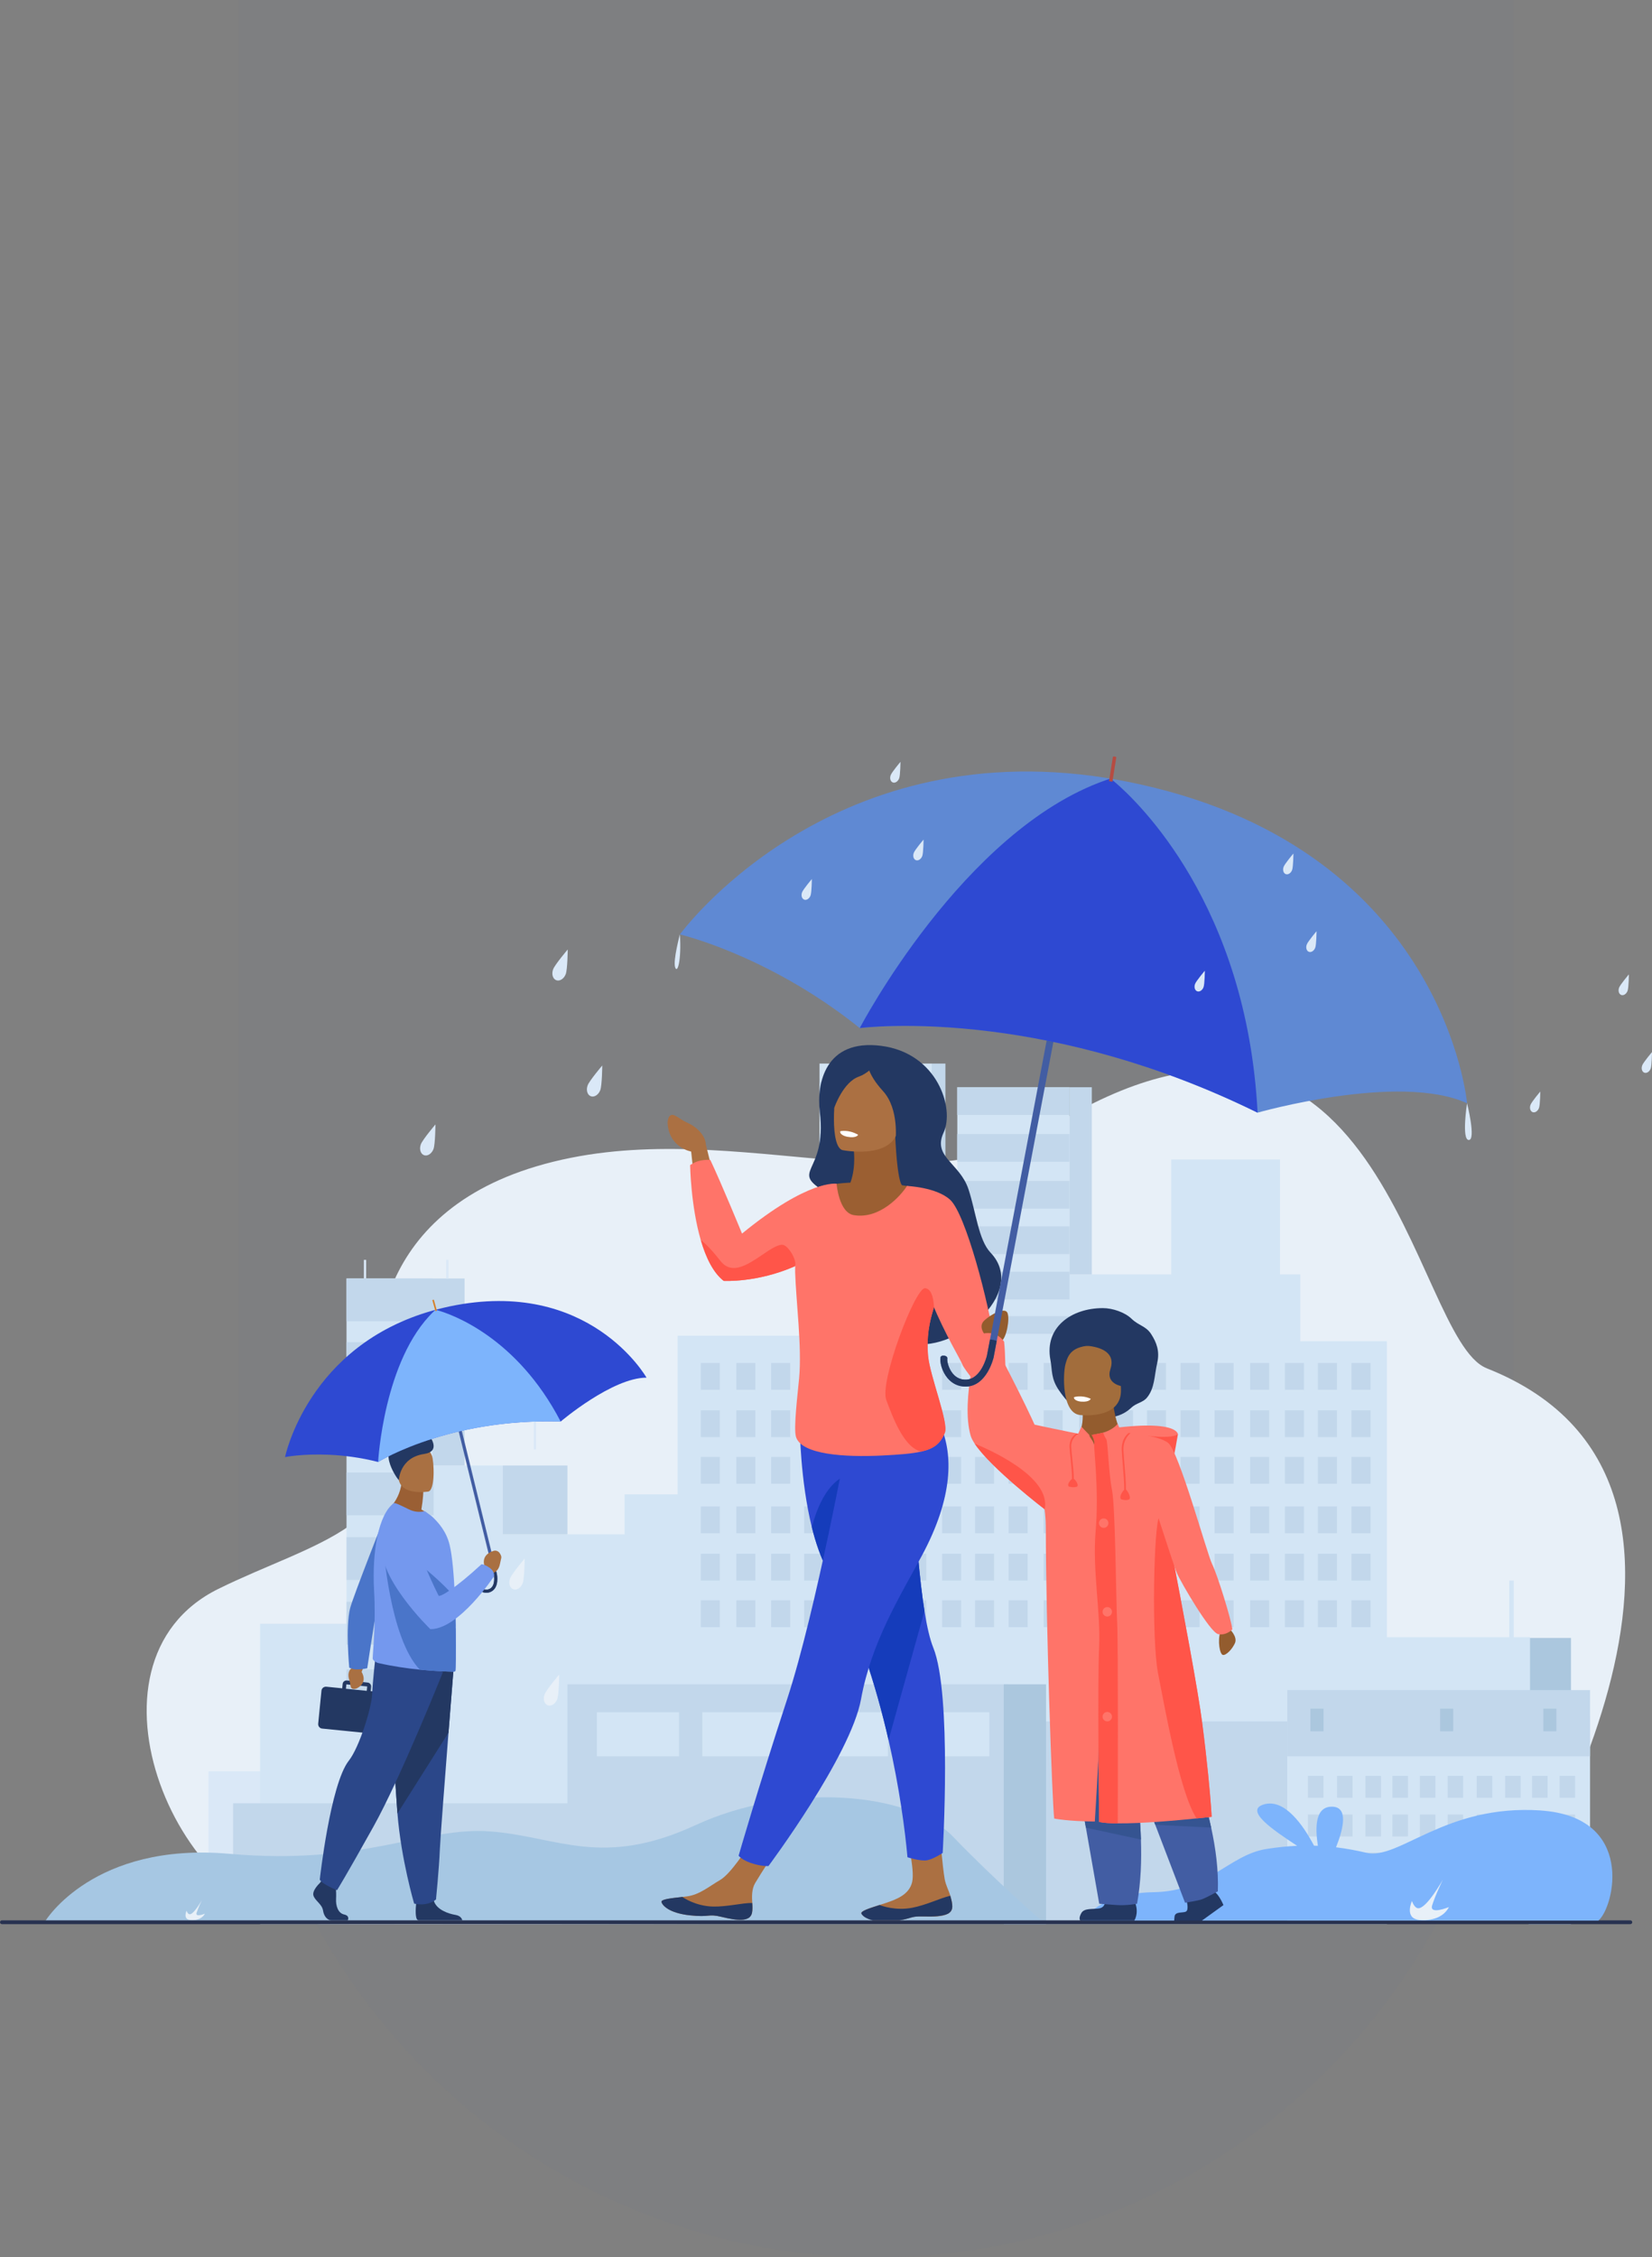 <?xml version="1.0" encoding="UTF-8"?>
<svg id="Layer_1" xmlns="http://www.w3.org/2000/svg" viewBox="0 0 507.98 694">
  <rect x="0" y="0" width="507.98" height="694" fill="#808080" stroke="none"/>
  <defs>
    <style>
      .cls-1 {
        fill: #ff5549;
      }

      .cls-2 {
        fill: #5f89d3;
      }

      .cls-3 {
        fill: #9a5f34;
      }

      .cls-4 {
        fill: #2e49d2;
      }

      .cls-5 {
        fill: #7498ee;
      }

      .cls-6 {
        fill: #355491;
      }

      .cls-7 {
        fill: #9b5f32;
      }

      .cls-8 {
        fill: #283250;
      }

      .cls-9 {
        fill: #425da3;
      }

      .cls-10 {
        fill: #abc7de;
      }

      .cls-11 {
        fill: #b65223;
      }

      .cls-12 {
        fill: #d3e5f5;
      }

      .cls-13 {
        fill: #ab7042;
      }

      .cls-14 {
        fill: #4a75c9;
      }

      .cls-15 {
        fill: #a6c7e3;
      }

      .cls-16 {
        fill: #fff;
      }

      .cls-17 {
        fill: #a97042;
      }

      .cls-18 {
        fill: #b64c42;
      }

      .cls-19 {
        fill: #7db4fc;
      }

      .cls-20 {
        fill: #dae8f7;
      }

      .cls-21 {
        fill: #ff7469;
      }

      .cls-22 {
        fill: #a26d3c;
      }

      .cls-23 {
        fill: #153cbb;
      }

      .cls-24 {
        fill: #233862;
      }

      .cls-25 {
        fill: #d68029;
      }

      .cls-26 {
        fill: #e8f0f8;
      }

      .cls-27 {
        fill: #5d6e9a;
        isolation: isolate;
        opacity: .05;
      }

      .cls-28 {
        fill: #c2d7eb;
      }

      .cls-29 {
        fill: #2b4789;
      }

      .cls-30 {
        fill: #935c2e;
      }
    </style>
  </defs>
  <path class="cls-27" d="M73.44,0h392v498c0,108.18-87.82,196-196,196h0c-108.18,0-196-87.82-196-196V0h0Z"/>
  <g>
    <path class="cls-26" d="M457.15,420.66c-23.31-9.2-31.45-138.04-135-73.62-41.18,25.62-100.48-5.38-157.27,11.56-52.15,15.56-51.8,59.9-46.76,76.61,10.19,33.75-21.53,38.77-50.95,53.27-46.16,22.74-12.22,102.67,31.39,103.06,43.61.38,363.96-.76,363.96-.76,0,0,87.18-133.58-5.38-170.11Z"/>
    <rect class="cls-20" x="64.14" y="544.59" width="22.81" height="33.27"/>
    <polygon class="cls-12" points="399.83 412.36 399.83 391.81 393.59 391.81 393.59 356.48 360.14 356.48 360.14 391.81 328.88 391.81 328.88 334.24 294.37 334.24 294.37 371.61 286.5 371.61 286.5 326.99 252 326.99 252 410.65 208.36 410.65 208.36 459.43 192.06 459.43 192.06 471.72 154.61 471.72 154.61 450.56 133.11 450.56 133.11 393.06 106.55 393.06 106.55 499.21 79.98 499.21 79.98 591.57 106.55 591.57 129.31 591.57 133.11 591.57 154.61 591.57 166.76 591.57 186.23 591.57 192.06 591.57 208.36 591.57 223.68 591.57 252 591.57 260.67 591.57 277.93 591.57 286.5 591.57 294.37 591.57 312.43 591.57 324.73 591.57 328.88 591.57 360.14 591.57 393.03 591.57 393.59 591.57 399.83 591.57 426.47 591.57 426.47 412.36 399.83 412.36"/>
    <rect class="cls-28" x="251.98" y="332.64" width="34.52" height="8.52"/>
    <rect class="cls-28" x="251.98" y="348.65" width="34.52" height="8.52"/>
    <rect class="cls-28" x="251.98" y="363.06" width="34.52" height="8.52"/>
    <g>
      <rect class="cls-28" x="106.56" y="432.2" width="26.79" height="13.16"/>
      <rect class="cls-28" x="106.56" y="472.58" width="26.79" height="13.16"/>
      <rect class="cls-28" x="106.56" y="492.46" width="26.79" height="13.16"/>
    </g>
    <rect class="cls-28" x="106.56" y="513.25" width="26.79" height="13.16"/>
    <g>
      <rect class="cls-28" x="294.34" y="363.06" width="34.52" height="8.52"/>
      <rect class="cls-28" x="294.34" y="348.65" width="34.52" height="8.52"/>
      <rect class="cls-28" x="294.34" y="334.27" width="34.52" height="8.52"/>
      <rect class="cls-28" x="251.98" y="377.03" width="76.89" height="8.52"/>
      <rect class="cls-28" x="251.98" y="391" width="76.89" height="8.52"/>
      <rect class="cls-28" x="251.98" y="404.65" width="76.89" height="5.41"/>
    </g>
    <g>
      <rect class="cls-28" x="106.56" y="452.71" width="26.79" height="13.16"/>
      <polygon class="cls-28" points="133.35 393.06 132.98 393.06 106.56 393.06 106.56 406.22 132.98 406.22 132.98 412.63 106.56 412.63 106.56 425.79 132.98 425.79 132.98 450.56 142.86 450.56 142.86 393.06 133.35 393.06"/>
    </g>
    <rect class="cls-28" x="154.61" y="450.56" width="19.87" height="21.16"/>
    <polygon class="cls-28" points="328.87 334.27 335.73 334.27 335.73 391.81 328.88 391.81 328.87 334.27"/>
    <rect class="cls-28" x="286.5" y="326.99" width="4.21" height="44.59"/>
    <g>
      <rect class="cls-28" x="215.49" y="419.04" width="5.85" height="8.24"/>
      <rect class="cls-28" x="226.43" y="419.04" width="5.85" height="8.24"/>
      <rect class="cls-28" x="237.13" y="419.04" width="5.85" height="8.24"/>
      <rect class="cls-28" x="247.26" y="419.04" width="5.85" height="8.24"/>
      <rect class="cls-28" x="257.6" y="419.04" width="5.85" height="8.24"/>
      <rect class="cls-28" x="268.05" y="419.04" width="5.85" height="8.24"/>
      <rect class="cls-28" x="278.99" y="419.04" width="5.85" height="8.24"/>
      <rect class="cls-28" x="289.68" y="419.04" width="5.85" height="8.24"/>
      <rect class="cls-28" x="299.82" y="419.04" width="5.85" height="8.24"/>
      <rect class="cls-28" x="310.15" y="419.04" width="5.85" height="8.24"/>
      <rect class="cls-28" x="320.92" y="419.04" width="5.85" height="8.24"/>
      <rect class="cls-28" x="331.86" y="419.04" width="5.85" height="8.24"/>
      <rect class="cls-28" x="342.55" y="419.04" width="5.85" height="8.24"/>
      <rect class="cls-28" x="352.69" y="419.04" width="5.85" height="8.24"/>
      <rect class="cls-28" x="363.02" y="419.04" width="5.85" height="8.24"/>
      <rect class="cls-28" x="373.48" y="419.04" width="5.85" height="8.24"/>
      <rect class="cls-28" x="384.41" y="419.04" width="5.85" height="8.24"/>
      <rect class="cls-28" x="395.11" y="419.04" width="5.85" height="8.24"/>
      <rect class="cls-28" x="405.25" y="419.04" width="5.85" height="8.24"/>
      <rect class="cls-28" x="415.58" y="419.04" width="5.85" height="8.24"/>
      <rect class="cls-28" x="215.49" y="433.59" width="5.85" height="8.24"/>
      <rect class="cls-28" x="226.43" y="433.59" width="5.85" height="8.24"/>
      <rect class="cls-28" x="237.13" y="433.59" width="5.85" height="8.24"/>
      <rect class="cls-28" x="247.26" y="433.59" width="5.85" height="8.24"/>
      <rect class="cls-28" x="257.6" y="433.59" width="5.85" height="8.24"/>
      <rect class="cls-28" x="268.05" y="433.59" width="5.85" height="8.24"/>
      <rect class="cls-28" x="278.99" y="433.59" width="5.85" height="8.24"/>
      <rect class="cls-28" x="289.68" y="433.59" width="5.85" height="8.24"/>
      <rect class="cls-28" x="299.82" y="433.59" width="5.85" height="8.24"/>
      <rect class="cls-28" x="310.15" y="433.59" width="5.85" height="8.24"/>
      <rect class="cls-28" x="320.92" y="433.59" width="5.85" height="8.24"/>
      <rect class="cls-28" x="331.86" y="433.59" width="5.85" height="8.24"/>
      <rect class="cls-28" x="342.55" y="433.59" width="5.85" height="8.24"/>
      <rect class="cls-28" x="352.69" y="433.59" width="5.85" height="8.24"/>
      <rect class="cls-28" x="363.02" y="433.59" width="5.85" height="8.24"/>
      <rect class="cls-28" x="373.48" y="433.59" width="5.85" height="8.24"/>
      <rect class="cls-28" x="384.41" y="433.59" width="5.85" height="8.24"/>
      <rect class="cls-28" x="395.11" y="433.59" width="5.85" height="8.24"/>
      <rect class="cls-28" x="405.25" y="433.59" width="5.85" height="8.24"/>
      <rect class="cls-28" x="415.58" y="433.59" width="5.85" height="8.24"/>
      <rect class="cls-28" x="215.49" y="447.92" width="5.85" height="8.24"/>
      <rect class="cls-28" x="226.43" y="447.92" width="5.85" height="8.24"/>
      <rect class="cls-28" x="237.13" y="447.92" width="5.85" height="8.24"/>
      <rect class="cls-28" x="247.26" y="447.92" width="5.85" height="8.24"/>
      <rect class="cls-28" x="257.6" y="447.92" width="5.85" height="8.24"/>
      <rect class="cls-28" x="268.05" y="447.92" width="5.85" height="8.24"/>
      <rect class="cls-28" x="278.99" y="447.92" width="5.85" height="8.24"/>
      <rect class="cls-28" x="289.68" y="447.92" width="5.85" height="8.24"/>
      <rect class="cls-28" x="299.82" y="447.92" width="5.85" height="8.24"/>
      <rect class="cls-28" x="310.15" y="447.92" width="5.85" height="8.24"/>
      <rect class="cls-28" x="320.92" y="447.92" width="5.85" height="8.24"/>
      <rect class="cls-28" x="331.86" y="447.92" width="5.85" height="8.24"/>
      <rect class="cls-28" x="342.55" y="447.92" width="5.85" height="8.24"/>
      <rect class="cls-28" x="352.69" y="447.92" width="5.85" height="8.24"/>
      <rect class="cls-28" x="363.02" y="447.92" width="5.85" height="8.24"/>
      <rect class="cls-28" x="373.48" y="447.92" width="5.85" height="8.24"/>
      <rect class="cls-28" x="384.41" y="447.92" width="5.85" height="8.24"/>
      <rect class="cls-28" x="395.11" y="447.92" width="5.85" height="8.24"/>
      <rect class="cls-28" x="405.25" y="447.92" width="5.85" height="8.24"/>
      <rect class="cls-28" x="415.58" y="447.92" width="5.85" height="8.24"/>
      <rect class="cls-28" x="215.49" y="463.14" width="5.85" height="8.24"/>
      <rect class="cls-28" x="226.43" y="463.14" width="5.85" height="8.24"/>
      <rect class="cls-28" x="237.13" y="463.14" width="5.85" height="8.24"/>
      <rect class="cls-28" x="247.26" y="463.14" width="5.85" height="8.24"/>
      <rect class="cls-28" x="257.6" y="463.14" width="5.85" height="8.24"/>
      <rect class="cls-28" x="268.05" y="463.14" width="5.85" height="8.24"/>
      <rect class="cls-28" x="278.99" y="463.14" width="5.85" height="8.24"/>
      <rect class="cls-28" x="289.68" y="463.14" width="5.85" height="8.24"/>
      <rect class="cls-28" x="299.82" y="463.14" width="5.85" height="8.24"/>
      <rect class="cls-28" x="310.15" y="463.14" width="5.85" height="8.24"/>
      <rect class="cls-28" x="320.92" y="463.14" width="5.85" height="8.24"/>
      <rect class="cls-28" x="331.86" y="463.14" width="5.85" height="8.24"/>
      <rect class="cls-28" x="342.55" y="463.14" width="5.85" height="8.24"/>
      <rect class="cls-28" x="352.69" y="463.14" width="5.85" height="8.24"/>
      <rect class="cls-28" x="363.02" y="463.14" width="5.85" height="8.24"/>
      <rect class="cls-28" x="373.48" y="463.14" width="5.85" height="8.24"/>
      <rect class="cls-28" x="384.41" y="463.14" width="5.85" height="8.24"/>
      <rect class="cls-28" x="395.11" y="463.14" width="5.85" height="8.24"/>
      <rect class="cls-28" x="405.25" y="463.14" width="5.85" height="8.24"/>
      <rect class="cls-28" x="415.58" y="463.14" width="5.85" height="8.24"/>
      <rect class="cls-28" x="215.49" y="477.69" width="5.85" height="8.24"/>
      <rect class="cls-28" x="226.43" y="477.69" width="5.85" height="8.24"/>
      <rect class="cls-28" x="237.13" y="477.69" width="5.85" height="8.24"/>
      <rect class="cls-28" x="247.26" y="477.69" width="5.85" height="8.24"/>
      <rect class="cls-28" x="257.6" y="477.69" width="5.85" height="8.24"/>
      <rect class="cls-28" x="268.05" y="477.69" width="5.85" height="8.24"/>
      <rect class="cls-28" x="278.99" y="477.69" width="5.85" height="8.24"/>
      <rect class="cls-28" x="289.68" y="477.69" width="5.85" height="8.24"/>
      <rect class="cls-28" x="299.82" y="477.69" width="5.85" height="8.24"/>
      <rect class="cls-28" x="310.15" y="477.69" width="5.85" height="8.24"/>
      <rect class="cls-28" x="320.92" y="477.69" width="5.85" height="8.24"/>
      <rect class="cls-28" x="331.86" y="477.69" width="5.85" height="8.24"/>
      <rect class="cls-28" x="342.55" y="477.69" width="5.85" height="8.24"/>
      <rect class="cls-28" x="352.69" y="477.69" width="5.85" height="8.24"/>
      <rect class="cls-28" x="363.02" y="477.69" width="5.85" height="8.24"/>
      <rect class="cls-28" x="373.48" y="477.69" width="5.85" height="8.24"/>
      <rect class="cls-28" x="384.41" y="477.69" width="5.85" height="8.24"/>
      <rect class="cls-28" x="395.11" y="477.69" width="5.85" height="8.24"/>
      <rect class="cls-28" x="405.25" y="477.69" width="5.85" height="8.24"/>
      <rect class="cls-28" x="415.58" y="477.69" width="5.85" height="8.24"/>
      <rect class="cls-28" x="215.49" y="492.01" width="5.85" height="8.24"/>
      <rect class="cls-28" x="226.43" y="492.01" width="5.85" height="8.24"/>
      <rect class="cls-28" x="237.13" y="492.01" width="5.85" height="8.24"/>
      <rect class="cls-28" x="247.26" y="492.01" width="5.85" height="8.24"/>
      <rect class="cls-28" x="257.6" y="492.01" width="5.85" height="8.24"/>
      <rect class="cls-28" x="268.05" y="492.01" width="5.85" height="8.24"/>
      <rect class="cls-28" x="278.99" y="492.01" width="5.85" height="8.24"/>
      <rect class="cls-28" x="289.68" y="492.01" width="5.85" height="8.24"/>
      <rect class="cls-28" x="299.82" y="492.01" width="5.85" height="8.24"/>
      <rect class="cls-28" x="310.15" y="492.01" width="5.85" height="8.24"/>
      <rect class="cls-28" x="320.92" y="492.01" width="5.85" height="8.24"/>
      <rect class="cls-28" x="331.86" y="492.01" width="5.85" height="8.24"/>
      <rect class="cls-28" x="342.55" y="492.01" width="5.85" height="8.24"/>
      <rect class="cls-28" x="352.69" y="492.01" width="5.85" height="8.24"/>
      <rect class="cls-28" x="363.02" y="492.01" width="5.85" height="8.24"/>
      <rect class="cls-28" x="373.48" y="492.01" width="5.85" height="8.24"/>
      <rect class="cls-28" x="384.41" y="492.01" width="5.85" height="8.24"/>
      <rect class="cls-28" x="395.11" y="492.01" width="5.85" height="8.24"/>
      <rect class="cls-28" x="405.25" y="492.01" width="5.85" height="8.24"/>
      <rect class="cls-28" x="415.58" y="492.01" width="5.85" height="8.24"/>
    </g>
    <rect class="cls-28" x="174.48" y="517.84" width="135.57" height="73.14"/>
    <rect class="cls-28" x="71.68" y="554.41" width="135.57" height="36.57"/>
    <rect class="cls-28" x="320.92" y="529.24" width="135.57" height="61.74"/>
    <g>
      <rect class="cls-12" x="183.54" y="526.41" width="25.26" height="13.55"/>
      <rect class="cls-12" x="215.96" y="526.41" width="25.26" height="13.55"/>
      <rect class="cls-12" x="247.77" y="526.41" width="25.26" height="13.55"/>
      <rect class="cls-12" x="278.96" y="526.41" width="25.26" height="13.55"/>
    </g>
    <rect class="cls-10" x="308.64" y="517.84" width="13.01" height="73.77"/>
    <rect class="cls-10" x="470.06" y="503.58" width="13.01" height="88.03"/>
    <rect class="cls-10" x="456.49" y="529.24" width="13.97" height="61.15"/>
    <path class="cls-15" d="M13.98,590.55s14.8-24.31,56.55-20.61c41.75,3.7,59.72-8.46,80.34-6.87,20.61,1.59,34.12,11.4,63.04-1.96,28.92-13.36,65.92-10.19,79.13,3.55,13.21,13.74,27.64,26.18,27.64,26.18l-306.7-.28Z"/>
    <g>
      <path class="cls-13" d="M292.83,586.18c0,1.02-.51,1.73-1.37,2.2,0,0,0,0-.01,0-1.59.87-4.38.96-7.41.83-.39-.02-.74-.03-1.05-.03-.08,0-.17,0-.24,0-.07,0-.13,0-.19,0-2.49.06-2.7.69-5.95,1.18h-8.22c-2.26-.53-3.26-1.5-3.5-2.06-.32-.77,2.47-1.64,5.59-2.64.15-.05.3-.1.46-.14.41-.13.83-.27,1.25-.4,3.71-1.23,7.37-2.7,8.28-6.46.97-3.99-1.94-15.11-1.94-15.11l10.31-1.11s.99,11.63,1.64,15.25c.35,1.93,1.23,3.47,1.74,5.13.04.12.07.23.1.35.26.97.53,1.97.52,3Z"/>
      <path class="cls-4" d="M289.88,569.67s-2.77,1.85-4.76,2.25c-1.98.4-6.08-.92-6.08-.92-.74-8.33-2.47-21.35-5.82-36.04-3.82-16.73-9.75-35.62-18.76-52.22-2.07-3.82-3.64-8.43-4.82-13.2-3.58-14.43-3.69-30.36-3.69-30.36l34.14-4.01s.42,22.78,2.2,43.15c.53,6.1,1.18,11.99,1.98,16.98.76,4.73,1.65,8.66,2.69,11.22,5.81,14.27,2.91,63.16,2.91,63.16Z"/>
      <path class="cls-13" d="M231.24,588.09c-.57,2.86-4.65,2.38-9.21,1.27-4.56-1.11-3.47.21-9.96-.51-6.49-.72-8.45-3.14-8.65-4.1-.18-.86,3.03-1.16,6.47-1.55.43-.05.87-.1,1.3-.16,3.88-.49,6.72-2.99,10.25-5.05,3.34-1.95,8.32-9.89,8.32-9.89l8.9.7s-4.67,7.09-6.47,10.17c-1.06,1.81-1.01,4.21-.87,6.06.07,1.01.13,2.04-.07,3.04Z"/>
      <path class="cls-24" d="M222.02,589.36c-4.56-1.11-3.47.21-9.96-.51-6.49-.72-8.45-3.14-8.65-4.1-.18-.86,3.03-1.16,6.47-1.55l.03.07s3.89,2.76,9.29,2.89c4.4.11,9.06-1.15,12.1-1.1.07,1.01.13,2.04-.07,3.04-.57,2.86-4.65,2.38-9.21,1.27Z"/>
      <path class="cls-23" d="M284.28,495.29l-11.06,39.66c-3.82-16.73-9.75-35.62-18.76-52.22-2.07-3.82-3.64-8.43-4.82-13.2,1.45-5.5,5.15-16.54,14.6-16.92,8.04-.33,14.5,14.79,18.05,25.71.53,6.1,1.18,11.99,1.98,16.98Z"/>
      <path class="cls-24" d="M276.61,590.38c3.25-.49,3.46-1.12,5.95-1.18.06,0,.12,0,.19,0,.08,0,.16,0,.24,0,.32,0,.67,0,1.05,0,2.97.09,5.71-.03,7.4-.81,0,0,.01,0,.01,0,.86-.47,1.36-1.18,1.37-2.2,0-1.03-.26-2.02-.52-3-.03-.12-.07-.23-.1-.35-3.1.72-7.41,2.88-11.75,3.7-4.93.94-9.1-.51-9.98-.85-3.12,1-5.91,1.87-5.59,2.64.24.56,1.24,1.53,3.5,2.06h8.22Z"/>
      <path class="cls-4" d="M260.72,441.68s-9.69,53.21-18.67,80.69c-8.99,27.48-14.93,48.16-14.93,48.16,0,0,.97,1.25,3.58,2.17,3.42,1.2,5.6,1,5.6,1,0,0,25.3-33.89,28.47-51.33,3.17-17.44,11.79-31.27,18.67-44.04,9.87-18.32,9.48-31.26,5.9-39.73-3.63-8.57-28.63,3.08-28.63,3.08Z"/>
      <path class="cls-13" d="M213.04,358.8l-.51-4.76s-6.95-1.21-7.25-8.95c0,0,.11-3.18,2.23-2.12,2.12,1.06,1.19.95,4.2,2.38,3.01,1.43,5.25,4.09,5.32,6.48l1.39,5.61-5.37,1.36Z"/>
      <path class="cls-13" d="M315.46,435.62l1.99,3.23c1.04,1.19,1.31,1.85,2.13,2.26,1.98.98,5.64,3.48,5.91,8.73,0,0-.06,2.97-2.06,2.01-1.99-.96-1.12-.87-3.96-2.17s-3.88-5.43-4.13-6.84l-2.31-3.04,2.41-4.19Z"/>
      <path class="cls-24" d="M252.09,341.78c-1.06-8.63,1.64-22.45,18.87-20.24,17.23,2.21,22.66,19.14,19.19,26.67-3.48,7.53,5,9.34,7.66,17.44,2.29,6.96,3.08,15.59,6.78,19.47,11.93,12.5-11.45,31.71-25.55,27.66-25.67-7.38-28.98-8.48-28.07-28.65.47-10.33,8.51-14.34,3.4-17.33-12.33-7.22.1-5.48-2.29-25.02Z"/>
      <path class="cls-7" d="M288.01,366.51c-3.81-.97-7.36-1.65-10.61-2.11h0s-1.45-.29-2.15-15.57l-12.82,3.9s.97,5.64-.93,10.86c-3.4.17-5.39.53-5.64.53,0,0-10.97,23.7-9.21,34.56,1.76,10.86,1.22,41.53,1.22,41.53l38.14-.47s-1.34-7.93-4.85-16.87c-3.52-8.94,6.83-56.35,6.83-56.35Z"/>
      <path class="cls-13" d="M259.09,353.6s15.35,3.08,17.12-6.5c1.77-9.59,4.95-15.65-4.78-18.02-9.72-2.37-12.31.93-13.68,3.99-1.37,3.06-2.61,19.49,1.34,20.54Z"/>
      <path class="cls-21" d="M285.38,416.84c.56,6.28,6.42,20.62,5.15,23.67-1.33,3.21-3.18,4.83-7.22,5.76-2.79.64-6.61.95-12.03,1.22-11.49.57-24.84-.26-26.52-5.73-.8-2.62.54-13.37.97-18.06.88-9.69-.96-23.6-1.23-32.59-.22-7.51,4.3-24.58,4.3-24.58,0,0,1.63-2.14,8.45-2.58,0,0,.67,8.87,5.3,9.64,8,1.32,14.46-6.01,16.34-8.96,0,0,9.19,2.32,11.89,5.4,2.56,2.91-.94,24.49-1.72,26.56-.67,1.78-1.31,3.51-1.86,5.25-1.46,4.6-2.35,9.26-1.84,15.01Z"/>
      <path class="cls-24" d="M266.74,326.68s-.27,3.25,4.78,8.77c5.05,5.52,3.84,15.35,3.84,15.35,0,0,8.51-15.99,3.97-21.1-4.54-5.11-12.59-3.03-12.59-3.03Z"/>
      <path class="cls-24" d="M272.76,322.45s-7.63-2.55-15.2,4.91c-3.26,3.21-2.77,9.53-1.02,13.2,0,0,2.68-7.86,7.57-9.57,4.88-1.71,8.66-8.54,8.66-8.54Z"/>
      <path class="cls-21" d="M257.26,363.95s-5.27,21.37-8.35,23.11c-1.51.85-3.02,1.6-4.51,2.25-11.62,5.11-21.87,4.49-21.87,4.49-3.27-2.53-5.51-7.28-7.04-12.52-3.09-10.57-3.28-23.07-3.28-23.07,0,0,1.12-.85,2.57-1.24,1.92-.52,3.63-.37,3.63-.37,3.44,7.26,9.76,22.66,9.76,22.66,20.57-16.84,29.1-15.32,29.1-15.32Z"/>
      <path class="cls-21" d="M278.91,364.62s9.07.36,13.28,4.27c4.76,4.43,11.84,31.49,13.75,44.67,0,0,9.6,18.3,12.66,25.56,0,0-.57.99-1.72,1.74-1.11.73-2.51,1.01-2.51,1.01,0,0-17.32-19.33-18.46-22.39-1.14-3.06-18.16-29.36-17-54.87Z"/>
      <path class="cls-1" d="M290.54,440.51c-1.33,3.21-3.18,4.83-7.22,5.76-5.4-1.04-8.96-10.98-10.8-15.87-2.11-5.64,8.9-34.62,11.94-34.35,2.26.2,2.66,4.01,2.73,5.9-1.46,4.6-2.32,9.15-1.81,14.89.56,6.28,6.42,20.62,5.15,23.67Z"/>
      <path class="cls-1" d="M244.41,389.31c-11.62,5.11-21.87,4.49-21.87,4.49-3.27-2.53-5.51-7.28-7.04-12.52,1.26.85,3.25,2.84,6.07,6.43,5.29,6.75,14.14-4.69,18.83-5.02,1.98-.14,4.9,5.19,4.02,6.61Z"/>
      <path class="cls-16" d="M263.87,348.88s-.41,1.14-3.3.62c0,0-2.43-.43-2.2-1.71,0,0,2.47-.64,5.5,1.09Z"/>
    </g>
    <g>
      <path class="cls-20" d="M504.97,327.55c-.36.97-.07,1.97.65,2.24.72.27,1.6-.3,1.96-1.27.36-.97.4-5.06.4-5.06,0,0-2.65,3.12-3.01,4.08Z"/>
      <path class="cls-20" d="M498.51,305.9c.72.27,1.6-.3,1.96-1.27.36-.97.4-5.06.4-5.06,0,0-2.65,3.12-3.01,4.08-.36.97-.07,1.97.65,2.24Z"/>
      <path class="cls-20" d="M471.27,341.92c.72.27,1.6-.3,1.96-1.27.36-.97.4-5.06.4-5.06,0,0-2.65,3.12-3.01,4.09-.36.97-.07,1.97.65,2.24Z"/>
    </g>
    <g>
      <path class="cls-20" d="M180.7,333.68c-.54,1.45-.11,2.95.97,3.35,1.08.4,2.38-.45,2.92-1.9.54-1.45.6-7.55.6-7.55,0,0-3.95,4.65-4.49,6.1Z"/>
      <path class="cls-20" d="M171.05,301.36c1.08.4,2.39-.45,2.92-1.9.54-1.45.6-7.55.6-7.55,0,0-3.95,4.65-4.49,6.1-.54,1.45-.11,2.95.97,3.35Z"/>
      <path class="cls-20" d="M130.38,355.15c1.08.4,2.38-.45,2.92-1.9.54-1.45.6-7.55.6-7.55,0,0-3.95,4.65-4.49,6.1-.54,1.45-.11,2.95.97,3.35Z"/>
    </g>
    <path class="cls-20" d="M209.07,287.27s-2.17,8-1.47,10.12c.7,2.11,1.97-2.09,1.47-10.12Z"/>
    <path class="cls-26" d="M57.37,587.43s-1.24,2.68,1.18,2.88c2.42.2,3.86-.78,4.45-1.96,0,0-3.01,1.24-2.55-.26.46-1.5,1.63-3.92,1.63-3.92,0,0-2.55,4.58-3.82,4.36-.57-.1-.89-1.09-.89-1.09Z"/>
    <rect class="cls-20" x="164.13" y="427.29" width=".7" height="18.32"/>
    <rect class="cls-20" x="111.89" y="387.34" width=".7" height="5.73"/>
    <rect class="cls-20" x="137.21" y="387.34" width=".7" height="5.73"/>
    <path class="cls-20" d="M451.11,339.19s2.83,11.29.54,11.29-.54-11.29-.54-11.29Z"/>
    <g id="man">
      <path class="cls-24" d="M118.87,520.43l-4.89-.49.13-1.34c.07-.66-.42-1.25-1.07-1.31l-6.37-.64c-.66-.07-1.25.42-1.31,1.07l-.13,1.34-4.89-.49c-.75-.07-1.42.47-1.49,1.22l-1.01,10.16c-.07.75.47,1.42,1.22,1.49l18.54,1.85c.75.07,1.42-.47,1.49-1.22l1.01-10.16c.07-.75-.47-1.42-1.22-1.49ZM106.53,517.85s0-.01.01,0l6.37.64s.01,0,0,.01l-.13,1.34-6.4-.64.13-1.34Z"/>
      <g>
        <path class="cls-24" d="M98.33,578.94s-2.42,2.24-1.95,3.83c.47,1.59,2.65,2.65,2.95,4.6.29,1.95,1.47,3.01,2.54,3.01h5.06s.78-1.37-1.11-1.78c-1.89-.41-2.6-2.7-2.48-4.82.12-2.12-.18-4.95-.18-4.95l-4.01-.94-.83,1.06Z"/>
        <path class="cls-24" d="M142.17,590.38h-13.43c-.12-.02-.22-.05-.28-.08-.9-.45-.62-3.88-.51-4.94.02-.2.03-.31.03-.31,0,0,4.72-3.77,5.37-.88.02.09.04.18.07.27.82,2.7,4.48,3.93,6.59,4.28,1.62.26,2.04,1.2,2.14,1.67Z"/>
        <path class="cls-29" d="M139.47,513.01s-.72,8.94-1.56,19.69c-1.14,14.6-2.52,32.53-2.66,35.93-.24,5.9-1.18,15.33-1.18,15.33,0,0-2.24,2.24-6.72,1.3,0,0-3.99-13.47-5.14-27.72-.02-.23-.04-.47-.05-.7-1.06-14.51-2.71-45.06-2.71-45.06l20.02,1.24Z"/>
        <path class="cls-24" d="M139.47,513.01s-.72,8.94-1.56,19.69l-15.7,24.84c-.02-.23-.04-.47-.05-.7-1.06-14.51-2.71-45.06-2.71-45.06l20.02,1.24Z"/>
        <path class="cls-29" d="M136.2,514.07s-12.92,32.38-21.41,47.59c-8.49,15.22-11.15,19.46-11.15,19.46,0,0-4.87-1.95-5.31-3.27,0,0,3.25-29.37,8.93-36.54,3.21-4.05,6.99-16.19,7.17-20.43.18-4.25,1.15-12.65,1.15-12.65l20.61,5.84Z"/>
      </g>
      <path class="cls-17" d="M111.77,512.51l-.58,1.54s2.15,3.12-1.43,5.01c0,0-1.56.68-1.89-.43-.33-1.11-.01-.7-.51-2.26-.5-1.56-.11-3.08,1-3.65l.78-1.04,2.62.84Z"/>
      <path class="cls-3" d="M129.57,464.09c.57-3.39.59-5.4.59-5.4l-6.55-5.28c.24,7.26-4.41,10.75-4.41,10.75,0,0,8.73,4.3,13.78,2.71,0,0-1.24-1.59-3.41-2.78Z"/>
      <path class="cls-17" d="M131.71,458.57s-8.34,1.38-9.12-3.82c-.78-5.2-2.39-8.53,2.9-9.64,5.29-1.1,6.62.73,7.31,2.4.68,1.67,1.06,10.56-1.09,11.06Z"/>
      <path class="cls-24" d="M122.64,455.11s.17-6.97,7.76-8.09c5.2-.77,2.05-5.11,1.46-5.8,0,0-3.98.76-8.05,1.65-8.54,1.88-2.08,11.2-1.17,12.24Z"/>
      <path class="cls-14" d="M109.67,513.25c1.6.05,3.25-.35,3.25-.35,0,0,2.26-14.94,2.63-16.33.38-1.39,10.9-18.87,10.9-18.87l-7.67-12.7s-10.23,25.89-11.12,29.44c-1.47,5.86-.27,18.27-.27,18.27,0,0,1.02.52,2.27.55Z"/>
      <path class="cls-5" d="M140.02,513.75c-.15.13-.33.2-.53.2-1.9-.03-5.74-.15-10.41-.63-3.94-.38-8.47-1.04-12.86-2.05-.53-.13-1.64-.83-1.62-1.39.08-2.73,1.01-10.92.43-20.8-.68-12.08,1.34-23.43,6.04-26.94.35-.25,2.53.86,4.53,1.84,1.85.91,3.3.98,5.05.63l2.13,1.57c2.12,1.97,4.45,4.65,5.46,8.72.86,3.46,1.36,9.71,1.64,16.18.13,2.93.23,5.89.25,8.69v.1c.03.28.03.58.03.86.1,7.2,0,12.91-.13,13.02Z"/>
      <path class="cls-14" d="M140.02,513.75c-.15.13-.33.2-.53.2-1.9-.03-5.74-.15-10.41-.63-9.3-9.7-11.2-37.99-11.2-37.99,4.25-1.06,17.54,10.34,21.99,15.75.13,2.93.23,5.89.25,8.69v.1c-.03.33-.03.53-.03.53.03.1.05.23.05.33.1,7.2,0,12.91-.13,13.02Z"/>
      <g>
        <path class="cls-9" d="M138.51,425.65l13.73,56.05.56,2.28h0c.03.18.78,4.05-1.77,5.35-.05.02-.1.05-.14.07-.91.41-1.87.4-2.79-.04-1.13-.53-1.99-1.62-2.14-2.32,0,0,0-.27.43-.38.44-.11.52.18.52.18.07.33.71,1.22,1.61,1.65.7.33,1.39.32,2.07-.02,1.86-.95,1.3-4.09,1.26-4.27l-.56-2.28-13.72-56.03.95-.23Z"/>
        <g>
          <path class="cls-4" d="M198.81,423.55c-10.54-.01-26.4,13.49-26.4,13.49-34.69-1.09-56.14,12.44-56.14,12.44-5.5-1.41-10.63-2.02-14.98-2.22-8.2-.38-13.64.71-13.64.71,0,0,6.98-34.35,45.61-45.1.09-.02.18-.05.26-.07.34-.1.69-.19,1.04-.28,1.2-.31,2.42-.6,3.68-.87,43.03-9.05,60.56,21.9,60.56,21.9Z"/>
          <path class="cls-19" d="M172.41,437.04c-16.13-.47-29.41,2.19-38.99,5.17-11.01,3.42-17.15,7.27-17.15,7.27,0,0,1.68-31.45,17.07-46.25.14-.14.29-.27.43-.41.05-.05.1-.09.14-.13,0,0,.26.06.73.19,4.06,1.15,24.19,8.04,37.76,34.17Z"/>
          <path class="cls-25" d="M134.35,402.98l-.47.13-.94-3.38s.08-.08.22-.12c.16-.05.25,0,.25,0l.94,3.38Z"/>
        </g>
        <path class="cls-24" d="M152.24,481.7l.56,2.28h0c.03.18.78,4.05-1.77,5.35-.05.02-.1.05-.14.07-.91.41-1.87.4-2.79-.04-1.13-.53-1.99-1.62-2.14-2.32,0,0,0-.27.43-.38.44-.11.52.18.52.18.07.33.71,1.22,1.61,1.65.7.33,1.39.32,2.07-.02,1.86-.95,1.3-4.09,1.26-4.27l-.56-2.28c.26-.11.59-.2.95-.21Z"/>
      </g>
      <path class="cls-17" d="M147.74,483.35l1.33-1.65s-1.62-3.52,2.68-4.89c0,0,1.28-.5,2.08.98.59,1.1.26,1.06-.08,2.97-.34,1.91-1.41,2.71-2.74,3.12l-1.26,1.03-2.01-1.56Z"/>
      <path class="cls-5" d="M148.06,480.92s.92.01,2.37,1c2,1.37,1.42,2.79,1.42,2.79,0,0-10.79,16.27-19.53,16.16,0,0-17.41-16.85-14.64-27.14,2.51-9.31,6.38-9.3,7.1-9.22.08,0,.12.02.12.02,0,0,2.9,11.92,9.95,26.02.32.63,5-2.05,13.22-9.64Z"/>
    </g>
    <path class="cls-8" d="M501.32,591.57H.59c-.33,0-.59-.27-.59-.59h0c0-.33.27-.59.59-.59h500.73c.33,0,.59.27.59.59h0c0,.33-.27.59-.59.59Z"/>
    <rect class="cls-12" x="395.85" y="503.36" width="74.62" height="87.02"/>
    <rect class="cls-12" x="395.85" y="527.78" width="93.08" height="62.6"/>
    <rect class="cls-28" x="395.85" y="519.61" width="93.08" height="20.35"/>
    <g>
      <rect class="cls-28" x="402.18" y="545.98" width="4.78" height="6.74"/>
      <rect class="cls-28" x="411.12" y="545.98" width="4.78" height="6.74"/>
      <rect class="cls-28" x="419.86" y="545.98" width="4.78" height="6.74"/>
      <rect class="cls-28" x="428.15" y="545.98" width="4.78" height="6.74"/>
      <rect class="cls-28" x="436.6" y="545.98" width="4.78" height="6.74"/>
      <rect class="cls-28" x="445.14" y="545.98" width="4.78" height="6.74"/>
      <rect class="cls-28" x="454.08" y="545.98" width="4.78" height="6.74"/>
      <rect class="cls-28" x="462.82" y="545.98" width="4.78" height="6.74"/>
      <rect class="cls-28" x="471.1" y="545.98" width="4.78" height="6.74"/>
      <rect class="cls-28" x="479.55" y="545.98" width="4.78" height="6.74"/>
      <rect class="cls-28" x="402.18" y="557.87" width="4.78" height="6.74"/>
      <rect class="cls-28" x="411.12" y="557.87" width="4.78" height="6.74"/>
      <rect class="cls-28" x="419.86" y="557.87" width="4.78" height="6.74"/>
      <rect class="cls-28" x="428.15" y="557.87" width="4.78" height="6.74"/>
      <rect class="cls-28" x="436.6" y="557.87" width="4.78" height="6.74"/>
      <rect class="cls-28" x="445.14" y="557.87" width="4.78" height="6.74"/>
      <rect class="cls-28" x="454.08" y="557.87" width="4.78" height="6.74"/>
      <rect class="cls-28" x="462.82" y="557.87" width="4.78" height="6.74"/>
      <rect class="cls-28" x="471.1" y="557.87" width="4.78" height="6.74"/>
      <rect class="cls-28" x="479.55" y="557.87" width="4.78" height="6.74"/>
      <rect class="cls-28" x="402.18" y="569.58" width="4.78" height="6.74"/>
      <rect class="cls-28" x="411.12" y="569.58" width="4.78" height="6.74"/>
      <rect class="cls-28" x="419.86" y="569.58" width="4.78" height="6.74"/>
      <rect class="cls-28" x="428.15" y="569.58" width="4.78" height="6.74"/>
      <rect class="cls-28" x="436.6" y="569.58" width="4.78" height="6.74"/>
      <rect class="cls-28" x="445.14" y="569.58" width="4.78" height="6.74"/>
      <rect class="cls-28" x="454.08" y="569.58" width="4.78" height="6.74"/>
      <rect class="cls-28" x="462.82" y="569.58" width="4.78" height="6.74"/>
      <rect class="cls-28" x="471.1" y="569.58" width="4.78" height="6.74"/>
      <rect class="cls-28" x="479.55" y="569.58" width="4.78" height="6.74"/>
    </g>
    <rect class="cls-12" x="464.08" y="485.93" width="1.38" height="17.64"/>
    <path class="cls-19" d="M473.72,556.61c-29.32-1.95-43.55,15.36-53.53,13.02-3.16-.74-6.25-1.31-9.37-1.69,2.28-5.71,3.9-12.49-1.28-12.49s-5.16,6.42-4.3,12.03c-.39-.02-.78-.03-1.18-.04-3.28-6.2-8.99-14.52-15.35-12.71-6.28,1.79,2.7,7.86,10.15,12.75-3.02.13-6.16.45-9.47.98-11.47,1.82-17.84,13.02-34.63,13.28-16.78.26-21.94,8.7-21.94,8.7l158.67.03c4.89-4.04,11.55-31.9-17.77-33.85Z"/>
    <g>
      <rect class="cls-10" x="402.95" y="525.32" width="4.02" height="6.95"/>
      <rect class="cls-10" x="442.83" y="525.32" width="4.02" height="6.95"/>
      <rect class="cls-10" x="474.56" y="525.32" width="4.02" height="6.95"/>
    </g>
    <g>
      <path class="cls-30" d="M303.09,410.67s-2.47-2.64-.53-4.58c1.94-1.94,6.43-4.32,7.22-2.47.79,1.85-.26,7.66-1.85,8.72-1.59,1.06-4.84-1.67-4.84-1.67Z"/>
      <path class="cls-24" d="M364.84,584.21s.79,2.82-.09,3.44c-.88.62-3.52-.18-3.61,1.76l-.09,1.06h8.54l6.61-4.76s-1.85-4.76-4.4-4.84c-2.55-.09-6.96,3.35-6.96,3.35Z"/>
      <path class="cls-9" d="M374.48,581.48s-3.68,2.03-4.95,2.47c-1.25.43-5.13,1.03-5.13,1.03l-9.17-23.97-2.56-6.68s0,0,0,0c-2.72-11.07-8.27-33.66-12.07-49.59l17.29-4.9s2.28,4.79,6.82,33.56c1.01,6.38,5.15,16.72,7.72,28.5,1.36,6.25,2.28,12.91,2.05,19.59Z"/>
      <g>
        <path class="cls-24" d="M339.82,584.62s.07,1.78-1.85,2.11c-1.92.33-4.56-.2-5.48,1.45-.93,1.65-.33,2.25-.33,2.25h16.65s1.39-2.05.33-5.22l-8.92-.66-.4.07Z"/>
        <path class="cls-9" d="M349.64,585.29s-3.08.63-6.37.4c-1.93-.13-5.26-.39-5.26-.39l-4.1-23.38-10.3-58.75,25.17-.08s3.35,4.16.55,30.73c-.87,8.29,1.08,19.42,1.5,31.74.21,6.34.02,12.99-1.19,19.73Z"/>
      </g>
      <path class="cls-6" d="M350.83,565.56l-16.92-3.65-10.3-58.75,25.17-.08s3.35,4.16.55,30.73c-.87,8.29,1.08,19.42,1.5,31.74Z"/>
      <path class="cls-6" d="M372.43,561.89l-17.2-.87-2.56-6.68s0,0,0,0c-2.72-11.07-8.27-33.66-12.07-49.59l17.29-4.9s2.28,4.79,6.82,33.56c1.01,6.38,5.15,16.72,7.72,28.5Z"/>
      <path class="cls-30" d="M378.23,500.96s2.38,2.29,1.5,4.23c-.88,1.94-2.73,3.79-3.7,3.61-.97-.18-1.67-4.32-.79-7.05.88-2.73,2.99-.79,2.99-.79Z"/>
      <path class="cls-21" d="M362.2,440.97s.09-5.93-30.66-.19c-13.96,2.61,23.26,14.28,23.26,14.28l7.4-14.09Z"/>
      <path class="cls-1" d="M349.51,440.97c.53,0,9.87,1.76,12.69,0,0,0-4.21,25.82-5.81,16.21-.18-1.06-6.87-16.21-6.87-16.21Z"/>
      <path class="cls-30" d="M327.76,442.29s3.42-3.34,20.46-.98l-11.95,6.22-5.32-1.27-1.32-2.82-1.87-1.14Z"/>
      <path class="cls-24" d="M353.96,410.14c-1.6-2.48-3.85-2.59-6.01-4.69-2.03-1.98-5.82-3.28-8.84-3.28-9.66,0-18.02,5.91-16.11,15.94.61,3.19.09,5.69,2.68,9.42,3.22,4.65,7.14,8.38,13.44,8.38,3.34,0,6.27-.77,8.84-3.2,1.4-1.33,3.41-1.49,4.65-2.93,2.49-2.92,2.31-6.76,3.22-10.73.84-3.64-.2-6.32-1.86-8.9Z"/>
      <path class="cls-30" d="M332.41,430.92s2.12,8.19-2.16,11.67l12.04,6.15,2.41-8.35s-3.1-5.83-2.48-14.5l-9.81,5.02Z"/>
      <path class="cls-22" d="M332.1,435.04s12.32,1.5,12.58-7.18c.26-8.68-4.87-14.3-8.3-14.24-6.83.13-7.96,2.89-8.75,5.77-.79,2.88-1.2,15.04,4.47,15.65Z"/>
      <path class="cls-16" d="M335.39,430.04s-.27,1.08-2.97.88c0,0-2.27-.17-2.18-1.36,0,0,2.21-.82,5.15.48Z"/>
      <path class="cls-11" d="M348.75,502.03c1.05,1.32,6.24,1.78,9.36.83l-1.52-25.54,2.09-17.37-2.02-.94s-8.86,7.11-7.83,12.78c1.04,5.67-1.44,28.54-.08,30.24Z"/>
      <path class="cls-24" d="M333.33,413.71s10.53,0,8.11,7.22c-1.52,4.56,3.55,5.26,3.55,5.26,0,0,2.2-5.39,2.44-7.3.18-1.46-.34-4.82-1.53-5.69-2.53-1.86-12.56.5-12.56.5Z"/>
      <path class="cls-21" d="M372.59,558.57s-.88.1-2.37.26c-.38.04-.81.09-1.27.13-.31.03-.64.07-.99.1-6.1.62-16.91,1.6-24.26,1.52-2.35-.02-4.35-.15-5.73-.44v-.12s0-.14,0-.14c-.04-3.6-.5-42.8,0-53.38.53-11.1-2.11-23.52-1.06-35.94,1.06-12.42-.62-25.11-.44-26.43.18-1.32-.42-2.44-.75-2.97,0,0,1.65-.27,3.47-.71,2.01-.48,4.08-1.99,4.46-2.75,0,0,.62,1.92,1.78,2.73,0,0,7,.53,7.86,1.06,0,0,2.66,13.26,5.86,29.75.23,1.16.45,2.34.68,3.53,4,20.67,8.57,45.12,9.84,54.99,1.6,12.46,2.37,21.19,2.69,25.58.16,2.13.21,3.23.21,3.23Z"/>
      <path class="cls-21" d="M337.97,533.86c-.13,7.66-1.32,26.16-1.32,26.16-8.39-.07-12.49-.92-12.49-.92-.61-4.84-2.57-59.82-2.58-89.85,0-9.36-4.59-23.78-4.32-24.05,1.17-1.12,14.27-4.41,14.27-4.41.4-.92,1.04-2.17,1.04-2.17.66.79,2.36,2.49,2.36,2.49.13.99.93,1.28,1.54,3.04.62,1.76.88,14.09,1.41,23.08.53,8.99.22,58.98.09,66.64Z"/>
      <path class="cls-21" d="M331.54,440.79l-10.04,23.44s-16.77-12.82-21.78-20.37c-.61-.92-1.05-1.76-1.26-2.49-3.17-10.97,2.77-31.05,2.77-31.05,5.09-1.85,7.53,2.18,7.53,2.18.79,7.2.11,23.07,1.01,23.45,2.16.93,21.76,4.84,21.76,4.84Z"/>
      <path class="cls-1" d="M343.7,560.6c-2.35-.02-4.35-.15-5.73-.44v-.12s0-.14,0-.14c-.04-3.6-.5-42.8,0-53.38.53-11.1-2.11-23.52-1.06-35.94,1.06-12.42-.62-25.11-.44-26.43.18-1.32-.42-2.44-.75-2.97,0,0,1.65-.27,3.47-.71.12.32.57,1.41.99,2.03.49.73.69,10.29,1.75,15.57,1.06,5.29,1.23,34.18,1.59,40.7.33,6.03.2,54.66.18,61.84Z"/>
      <g>
        <path class="cls-21" d="M339.03,495.54c0,.8.65,1.45,1.45,1.45s1.45-.65,1.45-1.45-.65-1.45-1.45-1.45-1.45.65-1.45,1.45Z"/>
        <path class="cls-21" d="M340.83,468.28c0-.8-.65-1.45-1.45-1.45s-1.45.65-1.45,1.45.65,1.45,1.45,1.45,1.45-.65,1.45-1.45Z"/>
        <path class="cls-21" d="M340.48,526.33c-.8,0-1.45.65-1.45,1.45s.65,1.45,1.45,1.45,1.45-.65,1.45-1.45-.65-1.45-1.45-1.45Z"/>
      </g>
      <path class="cls-1" d="M330.16,454.62c.04-1.57-.2-3.86-.43-6.09-.14-1.32-.27-2.57-.32-3.57-.17-2.8,2.04-4.11,2.13-4.16l-.5-.1c-.1.05-2.34,1.24-2.16,4.29.06,1.01.19,2.26.33,3.58.22,2.16.47,4.55.43,6.13-.62.44-1.63,1.75-.97,2.34,0,0,1.45.42,2.41.05.84-.33-.3-2.06-.91-2.46Z"/>
      <path class="cls-1" d="M372.59,558.57s-.88.1-2.37.26c-.38.04-.81.09-1.27.13-.31.03-.64.07-.99.1-5.25-7.79-10-35.29-11.84-44.46-2.09-10.45-1.33-46.46.38-48.27.65-.68,1.65,1.69,2.66,4.9.23,1.16.45,2.34.68,3.53,4,20.67,8.57,45.12,9.84,54.99,1.6,12.46,2.37,21.19,2.69,25.58.16,2.13.21,3.23.21,3.23Z"/>
      <path class="cls-21" d="M344.69,440.39s11.16.58,14.51,3.22c3.35,2.64,11.94,34.09,13.52,37.26,1.59,3.17,5.95,17.18,6.21,20.08,0,0-1.85,1.98-4.36,1.45-2.51-.53-11.5-15.99-12.68-18.76-1.19-2.78-10.44-31.76-10.44-31.76l-6.76-11.51Z"/>
      <path class="cls-1" d="M321.23,464.02s-16.5-12.61-21.51-20.17c3.37,1.37,23.65,9.92,21.51,20.17Z"/>
      <path class="cls-1" d="M346.21,457.96c.04-1.96-.2-4.82-.43-7.61-.14-1.65-.27-3.21-.32-4.46-.17-3.49,2.07-5.2,2.17-5.26l-.54-.07c-.1.07-2.34,1.54-2.16,5.35.06,1.25.19,2.82.33,4.47.22,2.69.47,5.68.43,7.64-.62.55-1.63,2.18-.97,2.92,0,0,1.45.53,2.41.07.84-.41-.3-2.57-.91-3.07Z"/>
    </g>
    <g>
      <path class="cls-9" d="M329.85,288.96l-23.36,123.32-.95,5.01v.02c-.09.36-2.1,8.71-8.33,8.98-.12,0-.23,0-.35,0-2.16,0-4.05-.89-5.48-2.59-1.75-2.07-2.47-5-2.14-6.52,0,0,.24-.54,1.2-.37.97.18.87.82.87.82-.16.73.3,3.04,1.69,4.7,1.08,1.28,2.47,1.9,4.12,1.83,4.53-.2,6.26-6.93,6.35-7.32l.95-5.01,23.36-123.27,2.08.39Z"/>
      <g>
        <path class="cls-2" d="M451.11,339.19c-20.85-9.52-64.42,2.89-64.42,2.89-67.68-33.44-122.33-26-122.33-26-9.62-7.75-19.22-13.58-27.65-17.9-15.89-8.14-27.64-10.9-27.64-10.9,0,0,44.79-61.69,130.95-48.14.2.03.39.06.59.1.77.12,1.54.25,2.31.39,2.65.46,5.34,1,8.07,1.61,93.32,20.88,100.13,97.96,100.13,97.96Z"/>
        <path class="cls-4" d="M386.69,342.08c-31.51-15.48-60.17-22.19-81.82-24.93-24.89-3.15-40.5-1.07-40.5-1.07,0,0,31.69-60.74,75.49-76.16.41-.14.81-.28,1.23-.42.13-.05.27-.09.4-.13,0,0,.45.34,1.27,1.04,7,5.95,40.63,37.73,43.94,101.68Z"/>
        <path class="cls-18" d="M342.06,240.34l-1.04-.17,1.19-7.53s.22-.09.54-.05c.36.05.51.21.51.21l-1.19,7.53Z"/>
      </g>
      <path class="cls-24" d="M306.48,412.28l-.95,5.01v.02c-.09.36-2.1,8.71-8.33,8.98-.12,0-.23,0-.35,0-2.16,0-4.05-.89-5.48-2.59-1.75-2.07-2.47-5-2.14-6.52,0,0,.24-.54,1.2-.37.97.18.87.82.87.82-.16.73.3,3.04,1.69,4.7,1.08,1.28,2.47,1.9,4.12,1.83,4.53-.2,6.26-6.93,6.35-7.32l.95-5.01c.6.02,1.35.13,2.07.44Z"/>
    </g>
    <g>
      <path class="cls-20" d="M401.82,290.39c-.36.97-.07,1.97.65,2.24.72.27,1.6-.3,1.96-1.27.36-.97.4-5.06.4-5.06,0,0-2.65,3.12-3.01,4.09Z"/>
      <path class="cls-20" d="M395.36,268.74c.72.27,1.6-.3,1.96-1.27.36-.97.4-5.06.4-5.06,0,0-2.65,3.12-3.01,4.09-.36.97-.07,1.97.65,2.24Z"/>
      <path class="cls-20" d="M368.12,304.77c.72.27,1.6-.3,1.96-1.27.36-.97.4-5.06.4-5.06,0,0-2.65,3.12-3.01,4.08-.36.97-.07,1.97.65,2.24Z"/>
    </g>
    <g>
      <path class="cls-20" d="M280.98,262.21c-.36.97-.07,1.97.65,2.24.72.27,1.6-.3,1.96-1.27.36-.97.4-5.06.4-5.06,0,0-2.65,3.12-3.01,4.09Z"/>
      <path class="cls-20" d="M274.53,240.56c.72.27,1.6-.3,1.96-1.27.36-.97.4-5.06.4-5.06,0,0-2.65,3.12-3.01,4.09-.36.97-.07,1.97.65,2.24Z"/>
      <path class="cls-20" d="M247.28,276.59c.72.27,1.6-.3,1.96-1.27.36-.97.4-5.06.4-5.06,0,0-2.65,3.12-3.01,4.08-.36.97-.07,1.97.65,2.24Z"/>
    </g>
    <g>
      <path class="cls-26" d="M167.46,520.93c-.54,1.45-.11,2.95.97,3.35s2.39-.45,2.92-1.9c.54-1.45.6-7.55.6-7.55,0,0-3.95,4.65-4.49,6.1Z"/>
      <path class="cls-26" d="M157.82,488.61c1.08.4,2.38-.45,2.92-1.9.54-1.45.6-7.55.6-7.55,0,0-3.95,4.65-4.49,6.1-.54,1.45-.11,2.95.97,3.35Z"/>
    </g>
    <path class="cls-26" d="M434.16,584.47s-2.51,5.42,2.38,5.81c4.89.4,7.8-1.59,8.99-3.96,0,0-6.08,2.51-5.15-.53.92-3.04,3.3-7.93,3.3-7.93,0,0-5.15,9.25-7.72,8.81-1.15-.2-1.79-2.2-1.79-2.2Z"/>
  </g>
</svg>